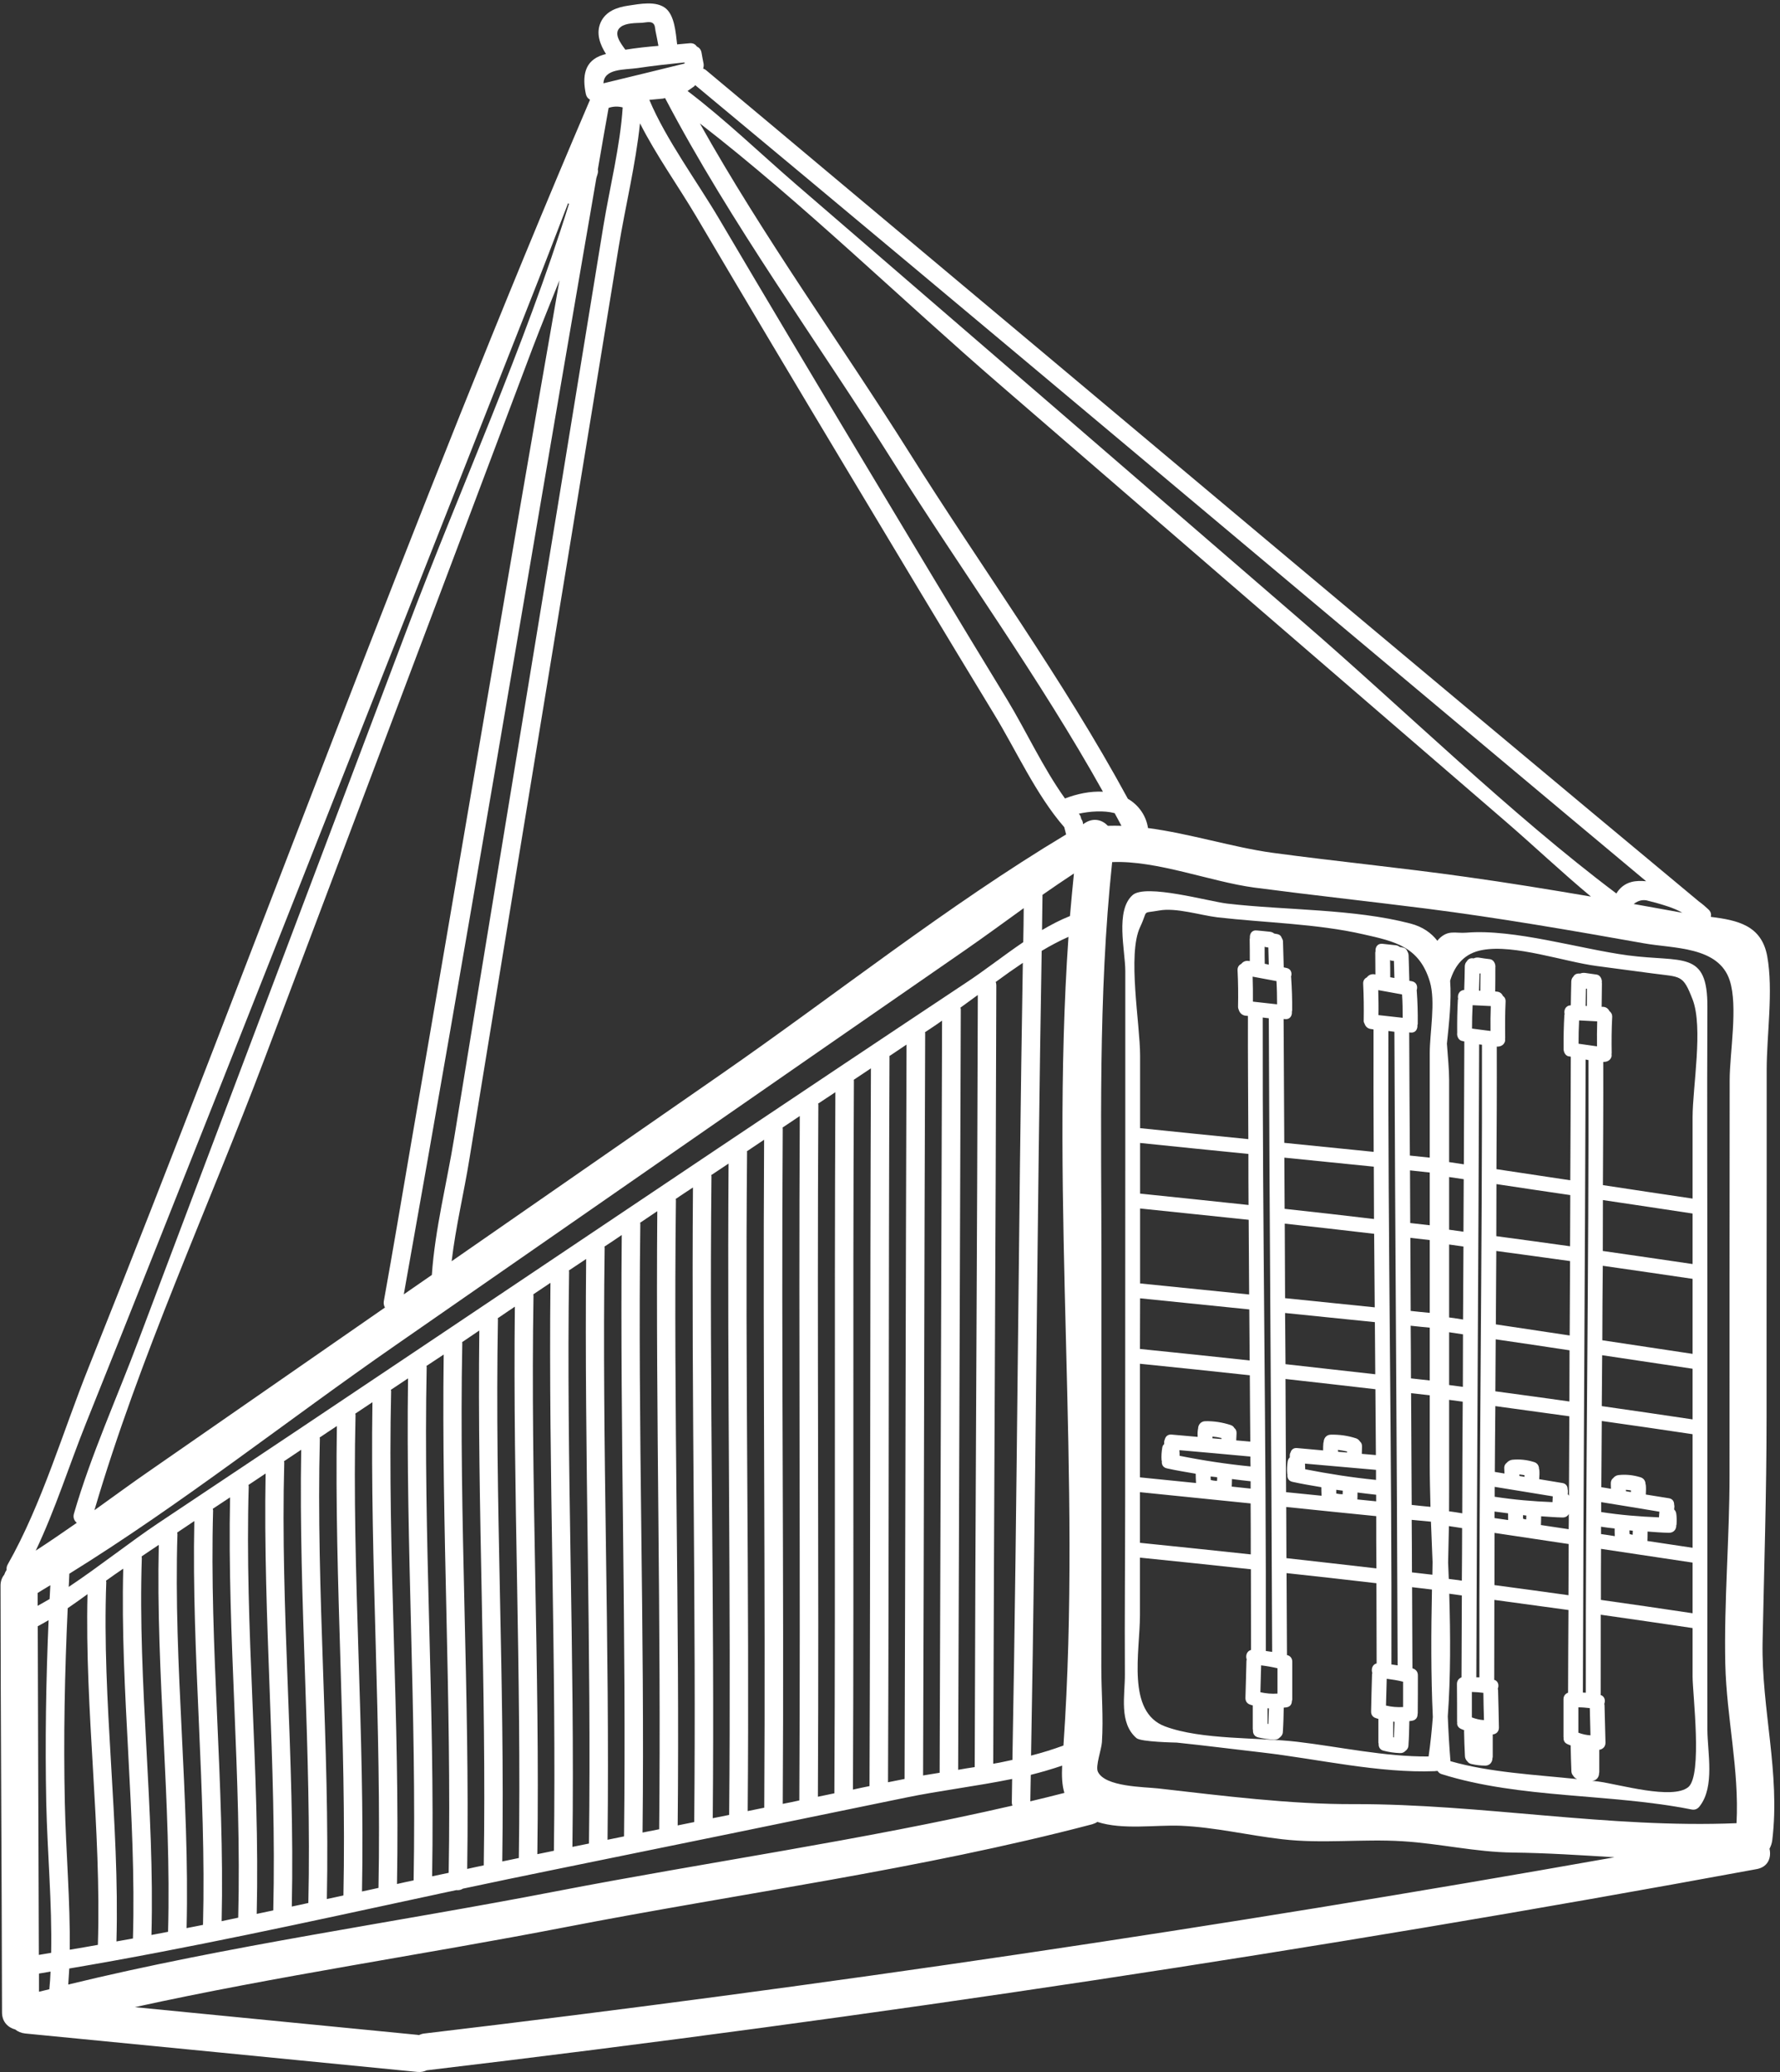 <?xml version="1.0" encoding="UTF-8" standalone="no"?><svg xmlns="http://www.w3.org/2000/svg" xmlns:xlink="http://www.w3.org/1999/xlink" fill="#ffffff" height="120.2" preserveAspectRatio="xMidYMid meet" version="1" viewBox="12.5 3.8 103.3 120.2" width="103.3" zoomAndPan="magnify"><rect x="12.5" y="3.8" width="103.3" height="120.2" fill="#333333" stroke="none"/><g id="change1_1"><path d="M 15.379 96.562 C 15.395 96.297 15.406 96.023 15.422 95.762 C 15.168 95.91 14.926 96.059 14.684 96.211 C 14.684 96.457 14.684 96.707 14.684 96.957 C 14.91 96.828 15.148 96.699 15.379 96.562 Z M 15.434 118.176 C 15.207 118.211 14.984 118.254 14.762 118.289 C 14.762 118.641 14.762 118.992 14.762 119.344 C 14.961 119.293 15.164 119.25 15.363 119.199 C 15.395 118.855 15.422 118.52 15.434 118.176 Z M 15.469 117.086 C 15.523 114.188 15.25 111.309 15.184 108.383 C 15.113 104.848 15.168 101.32 15.32 97.789 C 15.113 97.91 14.898 98.031 14.691 98.141 C 14.703 104.488 14.738 110.848 14.754 117.207 C 14.992 117.168 15.234 117.129 15.469 117.086 Z M 18.18 116.625 C 18.391 109.859 17.414 103.047 17.578 96.281 C 17.199 96.555 16.82 96.828 16.43 97.094 C 16.254 100.848 16.18 104.613 16.262 108.383 C 16.324 111.25 16.582 114.066 16.547 116.906 C 17.09 116.812 17.637 116.727 18.18 116.625 Z M 20.215 116.254 C 20.422 109.113 19.469 101.938 19.652 94.801 C 19.32 95.023 18.988 95.258 18.652 95.5 C 18.652 95.523 18.668 95.543 18.668 95.574 C 18.41 102.512 19.449 109.484 19.258 116.426 C 19.578 116.367 19.895 116.312 20.215 116.254 Z M 22.254 115.867 C 22.453 108.398 21.543 100.891 21.715 93.422 C 21.387 93.637 21.047 93.867 20.719 94.09 C 20.719 94.117 20.73 94.148 20.73 94.191 C 20.488 101.465 21.484 108.777 21.289 116.051 C 21.605 115.988 21.93 115.93 22.254 115.867 Z M 24.281 115.465 C 24.48 107.664 23.613 99.84 23.777 92.039 C 23.449 92.262 23.117 92.484 22.781 92.707 C 22.789 92.742 22.797 92.77 22.797 92.805 C 22.559 100.402 23.516 108.043 23.328 115.652 C 23.645 115.594 23.965 115.527 24.281 115.465 Z M 26.324 115.047 C 26.531 106.934 25.684 98.785 25.852 90.664 C 25.516 90.887 25.184 91.105 24.848 91.328 C 24.852 91.359 24.867 91.387 24.867 91.422 C 24.641 99.352 25.543 107.312 25.363 115.25 C 25.68 115.184 26 115.113 26.324 115.047 Z M 28.359 114.625 C 28.559 106.188 27.758 97.723 27.914 89.281 C 27.586 89.504 27.246 89.723 26.918 89.945 C 26.918 89.98 26.934 90.004 26.934 90.031 C 26.688 98.281 27.594 106.578 27.398 114.828 C 27.715 114.762 28.035 114.691 28.359 114.625 Z M 30.395 114.195 C 30.59 105.445 29.828 96.656 29.98 87.902 C 29.648 88.125 29.312 88.348 28.98 88.57 C 28.988 88.598 28.996 88.621 28.996 88.648 C 28.762 97.223 29.621 105.832 29.434 114.402 C 29.758 114.332 30.074 114.27 30.395 114.195 Z M 32.43 113.758 C 32.617 104.691 31.902 95.594 32.051 86.527 C 31.715 86.75 31.383 86.965 31.047 87.195 C 31.055 87.215 31.062 87.238 31.062 87.266 C 30.832 96.152 31.648 105.078 31.469 113.965 C 31.793 113.895 32.109 113.832 32.43 113.758 Z M 34.465 113.32 C 34.645 103.938 33.973 94.527 34.113 85.145 C 33.785 85.367 33.449 85.59 33.117 85.809 C 33.117 85.84 33.133 85.852 33.133 85.883 C 32.91 95.086 33.684 104.316 33.508 113.527 C 33.828 113.457 34.145 113.395 34.465 113.32 Z M 36.504 112.883 C 36.68 103.188 36.043 93.457 36.18 83.762 C 35.848 83.98 35.52 84.203 35.184 84.426 C 35.184 84.457 35.199 84.469 35.199 84.5 C 34.98 94.02 35.715 103.566 35.539 113.094 C 35.863 113.02 36.18 112.949 36.504 112.883 Z M 38.539 112.445 C 38.711 102.434 38.113 92.391 38.25 82.379 C 37.914 82.598 37.586 82.82 37.246 83.043 C 37.254 83.066 37.262 83.086 37.262 83.109 C 37.055 92.949 37.742 102.812 37.578 112.648 C 37.898 112.582 38.215 112.512 38.539 112.445 Z M 40.574 112.012 C 40.738 101.68 40.188 91.324 40.316 80.984 C 39.977 81.215 39.648 81.438 39.32 81.66 C 39.32 81.68 39.328 81.703 39.328 81.723 C 39.125 91.883 39.77 102.062 39.613 112.219 C 39.934 112.145 40.25 112.082 40.574 112.012 Z M 42.609 111.586 C 42.766 100.934 42.258 90.262 42.379 79.602 C 42.051 79.824 41.715 80.047 41.383 80.277 C 41.383 80.297 41.398 80.312 41.398 80.34 C 41.203 90.812 41.805 101.316 41.648 111.785 C 41.969 111.723 42.285 111.652 42.609 111.586 Z M 44.969 20.059 C 44.445 21.363 43.914 22.668 43.418 23.965 C 38.242 37.719 33.039 51.469 27.852 65.223 C 24.59 73.855 20.582 82.543 17.98 91.41 C 19.086 90.621 20.172 89.816 21.277 89.059 C 25.801 85.926 30.316 82.785 34.84 79.652 C 34.781 79.551 34.754 79.43 34.773 79.293 C 35.305 76.34 35.801 73.375 36.309 70.414 C 39.211 53.633 42.027 36.832 44.969 20.059 Z M 44.645 111.164 C 44.793 100.188 44.328 89.195 44.445 78.219 C 44.113 78.441 43.777 78.664 43.449 78.887 C 43.449 78.914 43.461 78.93 43.461 78.957 C 43.277 89.754 43.836 100.57 43.684 111.363 C 43.914 111.312 44.145 111.266 44.371 111.223 C 44.465 111.199 44.551 111.184 44.645 111.164 Z M 45.52 15.629 C 45.504 15.613 45.484 15.605 45.469 15.586 C 44.738 17.484 44.008 19.398 43.277 21.234 C 37.34 36.285 31.414 51.34 25.457 66.379 C 22.809 73.043 20.164 79.711 17.492 86.363 C 16.531 88.758 15.707 91.379 14.574 93.754 C 15.379 93.234 16.164 92.691 16.957 92.141 C 16.812 92.023 16.727 91.844 16.789 91.617 C 17.781 88.191 19.305 84.852 20.551 81.523 C 25.734 67.77 30.941 54.02 36.129 40.273 C 39.199 32.137 42.926 23.965 45.52 15.629 Z M 46.68 110.746 C 46.824 99.453 46.406 88.133 46.516 76.836 C 46.18 77.059 45.848 77.281 45.512 77.504 C 45.52 77.523 45.527 77.547 45.527 77.574 C 45.355 88.691 45.863 99.824 45.719 110.941 C 46.035 110.879 46.359 110.812 46.68 110.746 Z M 48.637 10.031 C 48.363 9.961 48.098 9.965 47.82 10.059 C 47.605 11.25 47.398 12.438 47.195 13.629 C 47.211 13.699 47.211 13.785 47.184 13.879 C 47.16 13.965 47.133 14.047 47.109 14.129 C 46.859 15.57 46.617 17.02 46.363 18.461 C 42.891 38.602 39.535 58.766 35.934 78.887 C 36.48 78.512 37.02 78.141 37.562 77.762 C 37.742 75.117 38.438 72.398 38.859 69.805 C 40.84 57.641 42.844 45.484 44.84 33.328 C 45.734 27.852 46.629 22.371 47.52 16.891 C 47.887 14.668 48.492 12.273 48.637 10.031 Z M 48.715 110.332 C 48.852 98.707 48.48 87.07 48.582 75.445 C 48.25 75.676 47.914 75.898 47.578 76.117 C 47.586 76.141 47.59 76.16 47.59 76.191 C 47.426 87.633 47.891 99.086 47.758 110.527 C 48.07 110.461 48.395 110.395 48.715 110.332 Z M 50.711 6.461 C 50.66 6.176 50.602 5.887 50.543 5.602 C 50.508 5.414 50.523 5.227 50.363 5.129 C 50.223 5.039 49.949 5.105 49.785 5.121 C 49.406 5.141 48.84 5.121 48.523 5.363 C 48.051 5.723 48.531 6.324 48.793 6.684 C 49.426 6.582 50.07 6.512 50.711 6.461 Z M 50.754 109.918 C 50.875 97.969 50.551 86.012 50.645 74.062 C 50.316 74.285 49.977 74.508 49.648 74.734 C 49.648 74.758 49.66 74.777 49.66 74.801 C 49.504 86.562 49.922 98.348 49.789 110.109 C 50.105 110.043 50.43 109.98 50.754 109.918 Z M 52.234 7.484 C 52.234 7.465 52.227 7.441 52.223 7.422 C 51.312 7.516 50.402 7.613 49.496 7.75 C 48.723 7.859 47.562 7.766 47.52 8.633 C 49.09 8.254 50.664 7.871 52.234 7.484 Z M 52.789 109.5 C 52.902 97.23 52.621 84.949 52.715 72.688 C 52.379 72.906 52.043 73.129 51.715 73.352 C 51.715 73.375 51.727 73.395 51.727 73.418 C 51.578 85.504 51.949 97.609 51.828 109.695 C 52.145 109.629 52.465 109.566 52.789 109.5 Z M 54.816 109.086 C 54.93 96.492 54.695 83.891 54.781 71.301 C 54.449 71.523 54.113 71.746 53.777 71.969 C 53.785 71.992 53.789 72.012 53.789 72.035 C 53.656 84.441 53.977 96.871 53.863 109.277 C 54.18 109.215 54.5 109.148 54.816 109.086 Z M 56.852 108.668 C 56.93 95.754 56.766 82.836 56.844 69.918 C 56.516 70.141 56.176 70.363 55.848 70.586 C 55.848 70.605 55.855 70.629 55.855 70.648 C 55.734 83.379 56 96.125 55.891 108.863 C 56.215 108.797 56.535 108.734 56.852 108.668 Z M 58.914 68.543 C 58.578 68.766 58.25 68.988 57.914 69.211 C 57.914 69.23 57.926 69.246 57.926 69.266 C 57.836 82.32 58.008 95.387 57.926 108.445 C 58.25 108.383 58.574 108.316 58.887 108.246 C 58.961 95.016 58.844 81.773 58.914 68.543 Z M 60.98 67.16 C 60.645 67.383 60.316 67.602 59.977 67.824 C 59.984 67.848 59.992 67.863 59.992 67.875 C 59.914 81.258 60.035 94.648 59.965 108.031 C 60.285 107.969 60.609 107.895 60.922 107.832 C 60.988 94.277 60.914 80.715 60.98 67.16 Z M 63.043 65.777 C 62.715 65.996 62.379 66.219 62.047 66.441 C 62.047 66.465 62.055 66.477 62.055 66.492 C 61.984 80.199 62.062 93.91 62 107.617 C 62.32 107.543 62.645 107.48 62.961 107.414 C 63.016 93.539 62.988 79.652 63.043 65.777 Z M 65.109 64.398 C 64.781 64.621 64.441 64.844 64.113 65.066 C 64.113 65.082 64.121 65.094 64.121 65.109 C 64.062 79.137 64.094 93.172 64.035 107.191 C 64.285 107.145 64.535 107.094 64.781 107.043 C 64.852 107.027 64.922 107.012 64.996 107 C 65.043 92.801 65.059 78.598 65.109 64.398 Z M 67.031 106.641 C 67.074 92.098 67.133 77.551 67.172 63.008 C 67.039 63.102 66.887 63.211 66.75 63.301 C 66.559 63.434 66.371 63.555 66.176 63.684 C 66.184 63.699 66.191 63.711 66.191 63.727 C 66.137 78.082 66.121 92.441 66.07 106.797 C 66.395 106.746 66.707 106.691 67.031 106.641 Z M 69.246 61.52 C 68.902 61.77 68.566 62.012 68.234 62.258 C 68.242 62.285 68.258 62.305 68.258 62.344 C 68.215 77.051 68.148 91.762 68.105 106.469 C 68.43 106.41 68.75 106.359 69.066 106.312 C 69.102 91.379 69.211 76.449 69.246 61.52 Z M 71.219 108.355 C 71.223 107.902 71.23 107.453 71.238 107 C 69.168 107.422 67.008 107.68 65.066 108.082 C 58.266 109.484 51.461 110.879 44.66 112.262 C 42.895 112.617 41.133 112.992 39.367 113.363 C 39.254 113.438 39.117 113.465 38.98 113.449 C 38.402 113.57 37.812 113.695 37.234 113.824 C 37.199 113.836 37.16 113.836 37.133 113.844 C 30.281 115.32 23.414 116.832 16.52 117.996 C 16.504 118.305 16.48 118.617 16.461 118.926 C 25.734 116.668 35.367 115.336 44.719 113.527 C 53.484 111.832 62.508 110.562 71.254 108.547 C 71.23 108.488 71.219 108.426 71.219 108.355 Z M 71.254 105.895 C 71.539 90.484 71.598 75.066 71.859 59.656 C 71.34 60.004 70.809 60.379 70.285 60.766 C 70.305 60.824 70.32 60.879 70.32 60.961 C 70.285 76.012 70.184 91.066 70.141 106.117 C 70.516 106.055 70.887 105.973 71.254 105.895 Z M 71.883 58.457 C 71.898 57.797 71.906 57.137 71.91 56.484 C 70.785 57.297 69.668 58.113 68.543 58.895 C 57.504 66.527 46.488 74.184 35.465 81.832 C 29.199 86.176 23.039 91.059 16.523 95.094 C 16.512 95.352 16.504 95.602 16.488 95.859 C 18.273 94.668 20.102 93.215 21.672 92.168 C 32.559 84.922 43.406 77.625 54.273 70.344 C 59.043 67.152 63.82 63.957 68.605 60.781 C 69.66 60.086 70.75 59.223 71.883 58.457 Z M 74.27 107.809 C 74.133 107.355 74.113 106.828 74.141 106.227 C 73.555 106.426 72.945 106.605 72.32 106.762 C 72.305 107.27 72.305 107.789 72.293 108.297 C 72.953 108.141 73.609 107.98 74.27 107.809 Z M 74.215 105.062 C 75.301 89.496 73.426 73.727 74.508 58.148 C 74.004 58.371 73.48 58.645 72.953 58.961 C 72.68 74.52 72.621 90.082 72.336 105.645 C 72.98 105.48 73.609 105.285 74.215 105.062 Z M 74.371 52.207 C 74.336 52.062 74.297 51.926 74.262 51.785 C 72.621 49.906 71.453 47.289 70.168 45.191 C 67.281 40.445 64.422 35.676 61.562 30.902 C 58.656 26.059 55.762 21.203 52.895 16.34 C 51.863 14.598 50.582 12.812 49.641 10.953 C 49.391 13.344 48.789 15.785 48.406 18.117 C 46.43 30.281 44.422 42.438 42.43 54.594 C 41.535 60.07 40.637 65.547 39.742 71.031 C 39.434 72.953 38.941 74.992 38.711 76.965 C 43.926 73.344 49.141 69.73 54.355 66.113 C 60.961 61.531 67.453 56.355 74.371 52.207 Z M 74.594 56.938 C 74.664 56.121 74.742 55.297 74.824 54.473 C 74.215 54.875 73.602 55.289 73 55.711 C 72.988 56.395 72.98 57.074 72.973 57.754 C 73.504 57.441 74.039 57.16 74.586 56.945 C 74.586 56.938 74.594 56.945 74.594 56.938 Z M 74.305 50.121 C 74.988 49.855 75.762 49.691 76.508 49.727 C 72.852 43.176 68.32 36.93 64.348 30.617 C 59.977 23.656 54.918 16.781 51.094 9.484 C 51.051 9.5 51.02 9.516 50.969 9.52 C 50.711 9.543 50.445 9.57 50.184 9.594 C 51.141 11.879 52.961 14.34 54.242 16.512 C 56.973 21.141 59.727 25.758 62.492 30.367 C 65.301 35.055 68.113 39.742 70.961 44.406 C 72.035 46.18 73.035 48.352 74.305 50.121 Z M 77.582 51.707 C 77.453 51.461 77.316 51.219 77.188 50.973 C 76.555 50.801 75.73 50.867 75.109 51.004 C 75.164 51.066 75.211 51.141 75.23 51.23 C 75.238 51.262 75.246 51.289 75.254 51.316 C 75.324 51.41 75.352 51.512 75.352 51.613 C 75.41 51.578 75.461 51.547 75.512 51.512 C 76.012 51.223 76.492 51.383 76.793 51.707 C 77.051 51.699 77.316 51.699 77.582 51.707 Z M 104.828 55.812 C 103.137 54.406 101.523 52.875 99.875 51.453 C 90.09 43.023 80.32 34.582 70.551 26.137 C 64.867 21.234 59.004 15.508 53.117 10.961 C 56.781 17.516 61.309 23.758 65.281 30.07 C 69.438 36.695 74.215 43.238 77.953 50.137 C 78.594 50.508 79.023 51.141 79.121 51.836 C 81.551 52.156 84.078 52.961 86.336 53.27 C 90.082 53.777 93.844 54.141 97.594 54.672 C 100.012 55.008 102.418 55.402 104.828 55.812 Z M 106.195 111.543 C 104.219 111.422 102.246 111.293 100.289 111.27 C 98.109 111.242 96.059 110.746 93.891 110.613 C 91.559 110.469 89.23 110.77 86.902 110.496 C 84.93 110.27 83.023 109.801 81.023 109.715 C 79.566 109.656 77.652 109.969 76.184 109.492 C 76.098 109.551 75.996 109.594 75.883 109.629 C 65.898 112.254 55.418 113.637 45.289 115.602 C 37.047 117.199 28.574 118.426 20.324 120.238 C 25.793 120.77 31.262 121.309 36.723 121.844 C 36.754 121.844 36.781 121.859 36.809 121.859 C 36.902 121.816 37.012 121.777 37.133 121.766 C 60.25 119.027 83.281 115.609 106.195 111.543 Z M 108.031 54.922 C 106.477 53.625 104.914 52.32 103.359 51.016 C 86.52 36.926 69.727 22.773 52.844 8.738 C 52.824 8.762 52.809 8.789 52.781 8.812 C 52.652 8.898 52.523 8.992 52.402 9.078 C 54.586 10.738 56.613 12.695 58.688 14.488 C 68.473 22.918 78.242 31.363 88.012 39.797 C 93.973 44.945 100.133 50.996 106.305 55.633 C 106.484 55.324 106.785 55.066 107.18 54.965 C 107.449 54.895 107.738 54.895 108.031 54.922 Z M 107.309 56.242 C 108.246 56.414 109.191 56.578 110.133 56.75 C 109.875 56.602 109.594 56.484 109.301 56.387 C 109.07 56.309 108.844 56.242 108.613 56.176 C 108.461 56.141 108.316 56.098 108.168 56.062 C 107.875 55.965 107.586 56.027 107.309 56.242 Z M 113.277 109.566 C 113.441 106.445 112.699 103.453 112.625 100.328 C 112.547 96.699 112.871 93.035 112.871 89.395 C 112.871 81.754 112.871 74.113 112.879 66.473 C 112.879 64.887 113.371 62.184 112.883 60.68 C 112.238 58.688 109.613 58.832 107.902 58.523 C 103.703 57.777 99.492 57.047 95.266 56.508 C 91.934 56.086 88.613 55.727 85.285 55.289 C 82.773 54.953 79.625 53.699 77.043 53.812 C 76.215 61.605 76.422 69.426 76.422 77.266 C 76.422 85.016 76.422 92.758 76.414 100.504 C 76.414 101.945 76.543 103.438 76.449 104.871 C 76.422 105.285 76.062 106.262 76.215 106.582 C 76.629 107.465 78.895 107.457 79.723 107.551 C 83.445 107.973 87.359 108.477 91.094 108.461 C 98.469 108.445 105.895 109.875 113.277 109.566 Z M 114.789 99.07 C 114.719 102.941 115.824 106.66 115.352 110.547 C 115.328 110.746 115.266 110.906 115.191 111.047 C 115.309 111.559 115.113 112.109 114.445 112.23 C 88.848 116.949 63.109 120.832 37.262 123.902 C 37.109 123.973 36.941 124.016 36.723 123.996 C 29.141 123.25 21.551 122.504 13.965 121.766 C 13.73 121.742 13.535 121.656 13.387 121.535 C 12.969 121.422 12.617 121.098 12.617 120.539 C 12.602 112.297 12.539 104.055 12.531 95.809 C 12.527 95.539 12.609 95.316 12.746 95.152 C 12.777 95.059 12.82 94.965 12.883 94.871 C 12.875 94.77 12.883 94.668 12.949 94.555 C 14.941 91.043 16.152 86.836 17.652 83.102 C 27.434 58.656 36.387 33.793 46.738 9.594 C 46.73 9.586 46.73 9.578 46.723 9.57 C 46.621 9.516 46.535 9.414 46.5 9.258 C 46.285 8.238 46.402 7.32 47.488 6.984 C 47.547 6.961 47.613 6.953 47.668 6.934 C 47.32 6.383 47.074 5.738 47.359 5.098 C 47.656 4.445 48.316 4.219 48.973 4.125 C 49.613 4.031 50.594 3.828 51.148 4.297 C 51.641 4.719 51.715 5.664 51.797 6.375 C 52.043 6.352 52.285 6.332 52.516 6.309 C 52.723 6.289 52.859 6.375 52.938 6.496 C 53.066 6.555 53.176 6.66 53.211 6.848 C 53.246 7.062 53.289 7.285 53.332 7.5 C 53.348 7.605 53.332 7.699 53.305 7.777 C 53.367 7.801 53.426 7.828 53.484 7.879 C 55.992 9.965 58.484 12.066 60.988 14.16 C 77.695 28.137 94.355 42.18 111.105 56.105 C 111.285 56.234 111.457 56.379 111.621 56.535 C 111.785 56.672 111.824 56.836 111.785 56.988 C 113.344 57.188 114.727 57.477 115.059 59.273 C 115.422 61.281 115.027 63.828 115.027 65.867 C 115.027 68.047 115.027 70.227 115.027 72.406 C 115.02 76.957 115.02 81.504 115.02 86.047 C 115.02 90.398 114.879 94.727 114.789 99.07" fill="inherit"/><path d="M 83.129 89.711 C 83.137 89.637 83.137 89.566 83.137 89.496 C 83.008 89.48 82.879 89.465 82.758 89.453 C 82.758 89.516 82.758 89.59 82.766 89.66 C 82.879 89.688 83.008 89.703 83.129 89.711 Z M 83.383 87.281 C 83.387 87.266 83.387 87.242 83.387 87.223 C 83.215 87.18 83.035 87.152 82.863 87.137 C 82.863 87.164 82.863 87.203 82.863 87.238 C 83.035 87.25 83.211 87.266 83.383 87.281 Z M 84.957 73.703 C 84.949 72.723 84.949 71.73 84.949 70.742 C 82.852 70.535 80.758 70.32 78.664 70.105 C 78.664 71.086 78.664 72.062 78.664 73.043 C 80.766 73.258 82.855 73.48 84.957 73.703 Z M 84.992 78.895 C 84.98 77.453 84.973 76.012 84.965 74.562 C 82.863 74.344 80.766 74.121 78.664 73.906 C 78.664 75.352 78.664 76.801 78.664 78.254 C 80.773 78.469 82.879 78.684 84.992 78.895 Z M 85.023 82.723 C 85.016 81.73 85.008 80.742 85 79.762 C 82.887 79.547 80.773 79.332 78.664 79.117 C 78.664 80.09 78.656 81.074 78.656 82.055 C 80.777 82.27 82.902 82.492 85.023 82.723 Z M 85.059 87.43 C 85.051 86.148 85.035 84.863 85.031 83.582 C 82.906 83.352 80.785 83.129 78.656 82.914 C 78.656 85.109 78.656 87.301 78.656 89.504 C 79.738 89.609 80.82 89.723 81.91 89.832 C 81.898 89.652 81.891 89.473 81.891 89.293 C 81.34 89.195 80.777 89.109 80.227 88.984 C 79.984 88.934 79.906 88.75 79.926 88.562 C 79.926 88.547 79.91 88.535 79.91 88.512 C 79.891 88.27 79.91 88.031 79.949 87.789 C 79.961 87.688 80.004 87.625 80.062 87.574 C 80.062 87.543 80.062 87.523 80.062 87.504 C 80.055 87.41 80.078 87.344 80.105 87.281 C 80.148 87.129 80.277 87 80.5 87.023 C 81 87.066 81.504 87.113 82.004 87.156 C 81.996 87.016 81.996 86.871 82.02 86.727 C 82.02 86.707 82.027 86.691 82.031 86.676 C 82.031 86.469 82.176 86.254 82.441 86.246 C 82.945 86.234 83.438 86.312 83.91 86.465 C 84.02 86.5 84.09 86.562 84.133 86.641 C 84.219 86.707 84.27 86.812 84.262 86.957 C 84.254 87.086 84.246 87.223 84.242 87.359 C 84.516 87.387 84.785 87.41 85.059 87.43 Z M 85.074 88.871 C 85.066 88.676 85.066 88.484 85.066 88.297 C 83.688 88.168 82.32 88.047 80.945 87.926 C 80.953 88.031 80.957 88.141 80.957 88.254 C 82.32 88.527 83.688 88.734 85.074 88.871 Z M 85.078 90.156 C 85.078 90.012 85.078 89.875 85.078 89.73 C 84.715 89.695 84.355 89.645 83.996 89.602 C 83.988 89.746 83.996 89.895 83.98 90.039 C 84.348 90.082 84.715 90.117 85.078 90.156 Z M 85.086 93.973 C 85.086 92.984 85.086 92.004 85.078 91.016 C 82.945 90.801 80.801 90.578 78.656 90.363 C 78.656 91.344 78.656 92.32 78.656 93.301 C 80.801 93.516 82.945 93.746 85.086 93.973 Z M 86.133 59.762 C 86.125 59.434 86.117 59.094 86.105 58.766 C 86.055 58.758 85.996 58.75 85.949 58.742 C 85.926 58.738 85.91 58.73 85.891 58.723 C 85.891 59.051 85.891 59.383 85.898 59.711 C 85.977 59.727 86.055 59.738 86.133 59.762 Z M 86.109 103.809 C 86.117 103.508 86.133 103.207 86.141 102.906 C 86.109 102.906 86.09 102.898 86.062 102.898 C 86.062 103.199 86.062 103.5 86.062 103.801 C 86.078 103.809 86.09 103.809 86.109 103.809 Z M 85.953 99.574 C 86.078 99.594 86.207 99.609 86.328 99.629 C 86.285 87.379 86.176 75.121 86.133 62.871 C 86.02 62.859 85.898 62.844 85.781 62.828 C 85.762 75.074 85.988 87.316 85.961 99.559 C 85.961 99.566 85.953 99.574 85.953 99.574 Z M 85.211 61.906 C 85.68 61.961 86.148 62.012 86.613 62.062 C 86.613 61.609 86.605 61.16 86.578 60.715 C 86.117 60.629 85.652 60.543 85.195 60.457 C 85.211 60.938 85.215 61.426 85.211 61.906 Z M 86.637 102.047 C 86.637 101.559 86.637 101.062 86.637 100.578 C 86.328 100.504 86.012 100.449 85.688 100.41 C 85.676 100.93 85.66 101.445 85.645 101.969 C 85.969 102.039 86.297 102.074 86.637 102.047 Z M 90.418 90.484 C 90.418 90.418 90.426 90.348 90.426 90.277 C 90.297 90.254 90.168 90.246 90.047 90.227 C 90.047 90.297 90.047 90.367 90.047 90.441 C 90.168 90.469 90.297 90.484 90.418 90.484 Z M 90.672 88.062 C 90.672 88.039 90.672 88.027 90.676 88.004 C 90.5 87.961 90.328 87.934 90.148 87.91 C 90.148 87.945 90.156 87.98 90.156 88.02 C 90.328 88.031 90.5 88.047 90.672 88.062 Z M 92.238 74.516 C 92.234 73.504 92.234 72.492 92.227 71.48 C 90.5 71.309 88.766 71.129 87.035 70.957 C 87.043 71.949 87.043 72.938 87.051 73.926 C 88.785 74.113 90.512 74.312 92.238 74.516 Z M 92.281 79.641 C 92.27 78.219 92.254 76.793 92.246 75.375 C 90.52 75.172 88.785 74.973 87.059 74.785 C 87.066 76.227 87.074 77.668 87.078 79.109 C 88.816 79.289 90.547 79.461 92.281 79.641 Z M 92.312 83.523 C 92.305 82.52 92.297 81.512 92.289 80.5 C 90.555 80.32 88.82 80.148 87.078 79.969 C 87.086 80.957 87.094 81.945 87.102 82.938 C 88.836 83.129 90.57 83.332 92.312 83.523 Z M 92.348 88.211 C 92.34 86.938 92.328 85.66 92.32 84.391 C 90.578 84.191 88.844 83.988 87.102 83.797 C 87.113 85.988 87.121 88.176 87.137 90.363 C 87.824 90.434 88.508 90.504 89.195 90.57 C 89.188 90.406 89.18 90.238 89.18 90.074 C 88.621 89.977 88.07 89.891 87.516 89.766 C 87.273 89.719 87.195 89.531 87.215 89.344 C 87.207 89.324 87.203 89.309 87.203 89.293 C 87.18 89.043 87.195 88.812 87.23 88.57 C 87.25 88.469 87.293 88.398 87.352 88.348 C 87.352 88.328 87.352 88.305 87.352 88.277 C 87.344 88.191 87.359 88.125 87.395 88.062 C 87.438 87.902 87.566 87.781 87.781 87.805 C 88.281 87.848 88.785 87.898 89.285 87.941 C 89.285 87.797 89.285 87.652 89.301 87.504 C 89.309 87.488 89.316 87.473 89.316 87.461 C 89.324 87.242 89.461 87.035 89.73 87.027 C 90.234 87.016 90.727 87.086 91.203 87.242 C 91.309 87.281 91.371 87.344 91.422 87.422 C 91.504 87.488 91.551 87.594 91.543 87.73 C 91.543 87.867 91.539 88.004 91.531 88.141 C 91.801 88.16 92.074 88.191 92.348 88.211 Z M 92.355 89.652 C 92.355 89.461 92.355 89.266 92.355 89.07 C 90.977 88.949 89.602 88.828 88.234 88.707 C 88.238 88.812 88.246 88.922 88.246 89.035 C 89.609 89.301 90.977 89.516 92.355 89.652 Z M 92.363 90.895 C 92.363 90.766 92.363 90.641 92.363 90.512 C 92.004 90.477 91.645 90.426 91.281 90.383 C 91.281 90.512 91.281 90.648 91.273 90.785 C 91.641 90.82 91.996 90.855 92.363 90.895 Z M 92.379 94.785 C 92.367 93.773 92.367 92.762 92.367 91.754 C 90.629 91.582 88.887 91.402 87.145 91.223 C 87.145 92.211 87.152 93.199 87.156 94.191 C 88.902 94.383 90.637 94.586 92.379 94.785 Z M 93.422 60.535 C 93.414 60.207 93.402 59.875 93.395 59.547 C 93.344 59.539 93.285 59.531 93.234 59.527 C 93.207 59.52 93.195 59.504 93.172 59.496 C 93.18 59.832 93.18 60.164 93.18 60.492 C 93.266 60.508 93.344 60.523 93.422 60.535 Z M 93.395 104.59 C 93.41 104.289 93.422 103.988 93.43 103.688 C 93.402 103.68 93.371 103.68 93.352 103.672 C 93.352 103.98 93.352 104.281 93.352 104.582 C 93.367 104.582 93.379 104.59 93.395 104.59 Z M 93.242 100.355 C 93.367 100.375 93.488 100.391 93.609 100.41 C 93.574 88.156 93.465 75.906 93.422 63.656 C 93.309 63.641 93.188 63.625 93.074 63.609 C 93.043 75.855 93.281 88.098 93.25 100.34 C 93.25 100.348 93.242 100.348 93.242 100.355 Z M 92.496 62.688 C 92.965 62.742 93.438 62.793 93.902 62.844 C 93.902 62.395 93.898 61.941 93.867 61.488 C 93.402 61.402 92.941 61.324 92.484 61.238 C 92.496 61.719 92.508 62.207 92.496 62.688 Z M 93.926 102.828 C 93.926 102.34 93.926 101.844 93.926 101.359 C 93.609 101.277 93.293 101.23 92.977 101.188 C 92.965 101.711 92.949 102.227 92.934 102.742 C 93.258 102.82 93.59 102.848 93.926 102.828 Z M 95.473 74.879 C 95.473 74.27 95.473 73.668 95.473 73.066 C 95.473 72.648 95.473 72.234 95.473 71.82 C 95.094 71.777 94.707 71.738 94.328 71.695 C 94.332 72.715 94.332 73.73 94.34 74.75 C 94.719 74.793 95.102 74.836 95.473 74.879 Z M 95.473 79.961 C 95.473 78.555 95.473 77.145 95.473 75.738 C 95.102 75.695 94.719 75.652 94.348 75.609 C 94.355 77.023 94.363 78.434 94.367 79.848 C 94.734 79.891 95.105 79.926 95.473 79.961 Z M 95.473 83.883 C 95.473 82.863 95.473 81.848 95.473 80.82 C 95.105 80.785 94.742 80.75 94.367 80.707 C 94.375 81.723 94.383 82.742 94.383 83.762 C 94.75 83.805 95.113 83.84 95.473 83.883 Z M 94.426 91.102 C 94.785 91.145 95.152 91.18 95.516 91.215 C 95.496 90.375 95.473 89.551 95.473 88.734 C 95.473 87.402 95.473 86.074 95.473 84.742 C 95.113 84.699 94.75 84.664 94.391 84.621 C 94.406 86.785 94.41 88.941 94.426 91.102 Z M 95.473 64.902 C 95.473 63.711 95.824 61.906 95.48 60.75 C 94.871 58.723 93.465 58.414 91.617 58 C 88.922 57.383 85.91 57.332 83.156 57.016 C 82.156 56.895 80.75 56.438 79.762 56.621 C 78.715 56.809 79.16 56.531 78.664 57.582 C 77.918 59.16 78.664 63.219 78.664 65.023 C 78.664 66.434 78.664 67.84 78.664 69.246 C 80.758 69.461 82.852 69.676 84.945 69.883 C 84.938 67.504 84.914 65.117 84.922 62.738 C 84.879 62.73 84.828 62.723 84.777 62.723 C 84.578 62.695 84.449 62.559 84.398 62.406 C 84.371 62.344 84.348 62.277 84.348 62.199 C 84.363 61.496 84.355 60.793 84.32 60.086 C 84.312 59.898 84.406 59.777 84.535 59.719 C 84.629 59.598 84.777 59.512 84.973 59.547 C 84.992 59.547 85.016 59.555 85.031 59.555 C 85.031 59.133 85.031 58.715 85.023 58.293 C 85.023 58.258 85.035 58.234 85.035 58.215 C 85.016 57.977 85.145 57.742 85.438 57.777 C 85.695 57.797 85.953 57.828 86.219 57.855 C 86.312 57.871 86.383 57.906 86.449 57.957 C 86.5 57.965 86.547 57.977 86.598 57.984 C 86.766 58.008 86.848 58.098 86.887 58.215 C 86.922 58.27 86.957 58.344 86.957 58.43 C 86.973 58.922 86.984 59.426 87 59.918 C 87.051 59.926 87.094 59.934 87.145 59.949 C 87.43 60 87.496 60.25 87.422 60.465 C 87.422 60.473 87.43 60.477 87.43 60.492 C 87.473 61.133 87.496 61.777 87.488 62.422 C 87.488 62.441 87.473 62.465 87.473 62.492 C 87.496 62.723 87.359 62.953 87.066 62.922 C 87.043 62.914 87.023 62.914 86.992 62.914 C 87 65.309 87.023 67.703 87.031 70.098 C 88.766 70.27 90.492 70.449 92.219 70.621 C 92.211 68.258 92.203 65.883 92.211 63.52 C 92.16 63.512 92.117 63.504 92.07 63.496 C 91.867 63.477 91.738 63.34 91.688 63.18 C 91.652 63.125 91.633 63.059 91.641 62.98 C 91.652 62.277 91.645 61.57 91.609 60.867 C 91.602 60.68 91.695 60.559 91.824 60.5 C 91.918 60.371 92.07 60.293 92.262 60.32 C 92.281 60.328 92.297 60.328 92.32 60.336 C 92.32 59.914 92.312 59.488 92.312 59.066 C 92.312 59.039 92.32 59.016 92.328 58.988 C 92.305 58.758 92.434 58.523 92.727 58.551 C 92.984 58.578 93.242 58.609 93.504 58.637 C 93.602 58.645 93.672 58.688 93.738 58.738 C 93.789 58.742 93.84 58.75 93.891 58.766 C 94.047 58.785 94.133 58.879 94.176 58.988 C 94.211 59.051 94.238 59.117 94.246 59.211 C 94.262 59.703 94.277 60.199 94.289 60.699 C 94.332 60.707 94.383 60.715 94.434 60.723 C 94.719 60.781 94.785 61.031 94.715 61.246 C 94.715 61.254 94.719 61.262 94.719 61.273 C 94.766 61.91 94.785 62.559 94.777 63.195 C 94.777 63.223 94.766 63.246 94.758 63.266 C 94.777 63.504 94.648 63.734 94.355 63.699 C 94.332 63.699 94.305 63.699 94.281 63.691 C 94.289 66.07 94.305 68.457 94.32 70.836 C 94.707 70.879 95.094 70.914 95.473 70.957 C 95.473 68.938 95.473 66.914 95.473 64.902 Z M 95.652 103.406 C 95.539 100.957 95.551 98.484 95.602 96.012 C 95.215 95.961 94.836 95.926 94.449 95.875 C 94.457 97.438 94.465 99 94.469 100.562 C 94.469 100.57 94.469 100.578 94.469 100.582 C 94.641 100.629 94.785 100.758 94.785 100.984 C 94.785 101.711 94.785 102.441 94.777 103.172 C 94.777 103.207 94.77 103.23 94.766 103.258 C 94.766 103.422 94.676 103.582 94.457 103.621 C 94.406 103.629 94.348 103.637 94.289 103.645 C 94.281 104.109 94.27 104.578 94.238 105.047 C 94.234 105.199 94.156 105.309 94.055 105.379 C 93.98 105.457 93.883 105.508 93.738 105.5 C 93.422 105.488 93.113 105.445 92.801 105.363 C 92.578 105.312 92.492 105.137 92.508 104.949 C 92.496 104.93 92.492 104.906 92.492 104.879 C 92.492 104.426 92.492 103.969 92.492 103.516 C 92.465 103.508 92.434 103.5 92.406 103.492 C 92.391 103.488 92.383 103.48 92.379 103.48 C 92.203 103.438 92.062 103.309 92.07 103.078 C 92.082 102.359 92.105 101.637 92.125 100.918 C 92.125 100.891 92.141 100.879 92.141 100.855 C 92.062 100.633 92.141 100.355 92.391 100.297 C 92.391 98.75 92.383 97.195 92.379 95.645 C 90.641 95.445 88.902 95.242 87.164 95.059 C 87.172 96.629 87.18 98.203 87.188 99.781 C 87.188 99.797 87.18 99.797 87.18 99.809 C 87.352 99.844 87.496 99.973 87.496 100.203 C 87.496 100.934 87.496 101.66 87.496 102.391 C 87.496 102.426 87.48 102.445 87.473 102.477 C 87.473 102.648 87.387 102.805 87.172 102.844 C 87.113 102.848 87.059 102.855 87 102.863 C 86.992 103.328 86.98 103.801 86.949 104.27 C 86.945 104.418 86.863 104.527 86.766 104.598 C 86.699 104.676 86.594 104.727 86.457 104.719 C 86.133 104.707 85.824 104.66 85.516 104.59 C 85.285 104.531 85.203 104.355 85.215 104.176 C 85.211 104.145 85.203 104.125 85.203 104.102 C 85.203 103.645 85.203 103.191 85.203 102.734 C 85.172 102.727 85.145 102.719 85.113 102.711 C 85.109 102.711 85.102 102.699 85.086 102.699 C 84.914 102.656 84.773 102.527 84.777 102.297 C 84.801 101.582 84.816 100.855 84.836 100.141 C 84.836 100.117 84.852 100.098 84.852 100.074 C 84.773 99.852 84.852 99.582 85.102 99.516 C 85.102 97.953 85.094 96.398 85.094 94.836 C 82.949 94.605 80.809 94.375 78.656 94.16 C 78.656 95.273 78.656 96.383 78.656 97.492 C 78.656 99.637 77.859 103.113 80.117 103.953 C 82.234 104.742 85.516 104.582 87.754 104.84 C 90.219 105.129 92.895 105.723 95.406 105.695 C 95.516 104.941 95.594 104.176 95.652 103.406 Z M 95.637 94.418 C 95.602 93.637 95.574 92.855 95.543 92.074 C 95.172 92.039 94.801 92.004 94.426 91.969 C 94.434 92.977 94.441 93.996 94.441 95.016 C 94.836 95.066 95.23 95.102 95.625 95.152 C 95.625 94.906 95.633 94.664 95.637 94.418 Z M 97.336 95.496 C 97.344 94.484 97.352 93.465 97.352 92.449 C 97.094 92.41 96.844 92.367 96.586 92.332 C 96.57 93.035 96.555 93.738 96.539 94.449 C 96.555 94.762 96.562 95.078 96.578 95.395 C 96.828 95.422 97.086 95.465 97.336 95.496 Z M 97.359 91.59 C 97.363 89.43 97.371 87.273 97.387 85.113 C 97.121 85.078 96.863 85.043 96.598 85.008 C 96.598 86.75 96.598 88.492 96.598 90.234 C 96.598 90.641 96.594 91.059 96.594 91.473 C 96.844 91.508 97.102 91.543 97.359 91.59 Z M 97.395 84.254 C 97.395 83.238 97.402 82.227 97.402 81.207 C 97.137 81.164 96.863 81.129 96.598 81.086 C 96.598 82.105 96.598 83.129 96.598 84.148 C 96.863 84.184 97.129 84.219 97.395 84.254 Z M 97.406 80.348 C 97.414 78.938 97.422 77.523 97.43 76.113 C 97.152 76.078 96.871 76.031 96.598 75.996 C 96.598 77.41 96.598 78.816 96.598 80.227 C 96.871 80.262 97.137 80.305 97.406 80.348 Z M 97.43 75.254 C 97.438 74.242 97.438 73.223 97.445 72.207 C 97.164 72.164 96.879 72.121 96.598 72.082 C 96.598 72.906 96.598 73.738 96.598 74.57 C 96.598 74.758 96.598 74.949 96.598 75.137 C 96.879 75.18 97.152 75.215 97.43 75.254 Z M 98.41 61.273 C 98.41 60.938 98.418 60.602 98.418 60.266 C 98.398 60.27 98.383 60.277 98.363 60.277 C 98.355 60.609 98.34 60.938 98.332 61.266 C 98.363 61.273 98.391 61.273 98.41 61.273 Z M 98.355 101.105 C 98.332 88.871 98.527 76.645 98.504 64.406 C 98.449 64.398 98.391 64.395 98.34 64.387 C 98.305 76.621 98.211 88.863 98.176 101.102 C 98.238 101.105 98.297 101.102 98.355 101.105 Z M 98.621 103.586 C 98.605 103.059 98.59 102.531 98.586 102.004 C 98.363 101.973 98.141 101.961 97.918 101.953 C 97.918 102.445 97.918 102.941 97.918 103.43 C 98.148 103.516 98.375 103.574 98.621 103.586 Z M 99 63.609 C 98.992 63.133 99 62.652 99.016 62.164 C 98.664 62.148 98.312 62.129 97.961 62.113 C 97.938 62.566 97.926 63.016 97.926 63.469 C 98.281 63.52 98.641 63.562 99 63.609 Z M 100.023 91.98 C 100.023 91.852 100.02 91.719 100.02 91.59 C 99.762 91.551 99.492 91.523 99.234 91.488 C 99.234 91.617 99.234 91.738 99.234 91.867 C 99.504 91.902 99.766 91.945 100.023 91.98 Z M 100.973 89.473 C 100.973 89.438 100.973 89.41 100.973 89.379 C 100.871 89.359 100.77 89.344 100.672 89.336 C 100.672 89.367 100.676 89.395 100.676 89.422 C 100.77 89.438 100.871 89.453 100.973 89.473 Z M 101.07 91.945 C 101.07 91.867 101.078 91.789 101.078 91.719 C 101.016 91.711 100.949 91.703 100.887 91.695 C 100.887 91.766 100.887 91.832 100.887 91.902 C 100.949 91.926 101.008 91.938 101.07 91.945 Z M 102.598 90.941 C 102.605 90.828 102.605 90.719 102.613 90.605 C 101.492 90.418 100.367 90.238 99.242 90.055 C 99.242 90.246 99.242 90.434 99.242 90.629 C 100.355 90.801 101.473 90.898 102.598 90.941 Z M 103.523 96.34 C 103.531 95.352 103.531 94.363 103.535 93.371 C 102.105 93.156 100.672 92.941 99.234 92.727 C 99.23 93.738 99.23 94.75 99.23 95.754 C 100.664 95.945 102.098 96.141 103.523 96.34 Z M 103.535 92.512 C 103.543 92.219 103.543 91.918 103.543 91.625 C 103.48 91.746 103.363 91.832 103.188 91.832 C 102.77 91.824 102.355 91.789 101.938 91.762 C 101.934 91.926 101.934 92.105 101.926 92.27 C 102.461 92.348 103 92.434 103.535 92.512 Z M 103.551 90.57 C 103.559 89.035 103.566 87.496 103.574 85.961 C 102.141 85.762 100.707 85.566 99.281 85.371 C 99.266 86.641 99.258 87.918 99.25 89.188 C 99.438 89.223 99.621 89.25 99.809 89.281 C 99.801 89.18 99.801 89.078 99.797 88.984 C 99.789 88.828 99.852 88.727 99.945 88.656 C 100.02 88.57 100.117 88.508 100.254 88.484 C 100.684 88.441 101.105 88.484 101.516 88.613 C 101.73 88.672 101.816 88.844 101.816 89.016 C 101.816 89.035 101.832 89.051 101.832 89.07 C 101.848 89.25 101.84 89.43 101.824 89.609 C 102.273 89.68 102.719 89.754 103.172 89.832 C 103.387 89.867 103.48 90.027 103.473 90.191 C 103.48 90.227 103.492 90.254 103.488 90.289 C 103.488 90.355 103.488 90.418 103.48 90.484 C 103.508 90.504 103.531 90.535 103.551 90.57 Z M 103.578 85.102 C 103.578 84.113 103.586 83.121 103.586 82.133 C 102.16 81.918 100.734 81.703 99.301 81.496 C 99.293 82.5 99.285 83.508 99.281 84.512 C 100.715 84.707 102.145 84.898 103.578 85.102 Z M 103.594 81.273 C 103.602 79.832 103.609 78.398 103.617 76.957 C 102.188 76.758 100.762 76.562 99.336 76.371 C 99.324 77.789 99.316 79.207 99.309 80.629 C 100.734 80.844 102.168 81.059 103.594 81.273 Z M 103.617 76.098 C 103.621 75.109 103.621 74.121 103.629 73.129 C 102.203 72.922 100.77 72.707 99.344 72.492 C 99.336 73.496 99.344 74.508 99.336 75.512 C 100.762 75.703 102.188 75.898 103.617 76.098 Z M 104.031 107.008 C 103.953 106.977 103.891 106.934 103.848 106.879 C 103.832 106.871 103.824 106.855 103.816 106.84 C 103.809 106.836 103.805 106.828 103.805 106.82 C 103.746 106.754 103.703 106.676 103.695 106.57 C 103.676 106.082 103.66 105.594 103.652 105.105 C 103.652 105.094 103.66 105.078 103.66 105.062 C 103.594 105.035 103.523 105.008 103.457 104.977 C 103.277 104.891 103.23 104.75 103.242 104.605 C 103.242 104.59 103.234 104.582 103.234 104.57 C 103.234 103.84 103.234 103.105 103.234 102.375 C 103.234 102.176 103.352 102.047 103.5 101.996 C 103.5 100.398 103.516 98.797 103.523 97.199 C 102.09 97 100.656 96.805 99.223 96.613 C 99.223 98.148 99.215 99.672 99.215 101.199 C 99.215 101.215 99.207 101.23 99.207 101.242 C 99.453 101.32 99.504 101.566 99.422 101.766 C 99.422 101.789 99.438 101.809 99.438 101.84 C 99.461 102.562 99.473 103.285 99.488 104.016 C 99.492 104.262 99.324 104.398 99.129 104.418 C 99.129 104.848 99.129 105.285 99.129 105.715 C 99.129 105.746 99.121 105.758 99.113 105.789 C 99.113 106.004 98.977 106.219 98.707 106.227 C 98.426 106.227 98.16 106.195 97.891 106.133 C 97.781 106.109 97.719 106.059 97.668 105.996 C 97.652 105.98 97.645 105.969 97.633 105.953 C 97.633 105.945 97.625 105.945 97.617 105.938 C 97.566 105.875 97.523 105.789 97.516 105.68 C 97.492 105.191 97.473 104.707 97.465 104.227 C 97.465 104.203 97.473 104.188 97.48 104.176 C 97.406 104.145 97.344 104.125 97.273 104.09 C 97.102 104.004 97.043 103.859 97.066 103.715 C 97.066 103.703 97.059 103.695 97.059 103.68 C 97.059 102.949 97.059 102.227 97.051 101.492 C 97.051 101.285 97.172 101.164 97.316 101.105 C 97.324 99.523 97.332 97.938 97.336 96.355 C 97.094 96.324 96.848 96.289 96.605 96.254 C 96.676 98.648 96.691 101.043 96.52 103.371 C 96.555 104.238 96.605 105.105 96.676 105.969 C 98.957 106.625 101.609 106.754 104.031 107.008 Z M 104.59 62.164 C 104.598 61.828 104.598 61.488 104.598 61.152 C 104.574 61.152 104.562 61.16 104.539 61.16 C 104.531 61.488 104.527 61.828 104.52 62.156 C 104.539 62.156 104.57 62.156 104.59 62.164 Z M 104.531 101.996 C 104.512 89.762 104.715 77.523 104.684 65.297 C 104.633 65.289 104.574 65.273 104.52 65.266 C 104.484 77.512 104.391 89.754 104.359 101.988 C 104.418 101.996 104.477 101.988 104.531 101.996 Z M 104.801 104.469 C 104.785 103.945 104.777 103.414 104.762 102.891 C 104.539 102.863 104.316 102.844 104.098 102.844 C 104.098 103.336 104.098 103.824 104.098 104.316 C 104.324 104.402 104.562 104.457 104.801 104.469 Z M 105.18 64.5 C 105.172 64.02 105.18 63.531 105.191 63.051 C 104.844 63.031 104.488 63.016 104.141 62.996 C 104.117 63.445 104.109 63.898 104.109 64.348 C 104.461 64.398 104.82 64.449 105.18 64.5 Z M 106.211 92.914 C 106.203 92.762 106.203 92.621 106.203 92.469 C 105.938 92.441 105.68 92.41 105.414 92.367 C 105.414 92.512 105.414 92.648 105.414 92.793 C 105.68 92.828 105.945 92.871 106.211 92.914 Z M 107.148 90.355 C 107.148 90.328 107.148 90.289 107.148 90.262 C 107.051 90.246 106.949 90.234 106.855 90.227 C 106.855 90.254 106.855 90.281 106.855 90.305 C 106.957 90.328 107.051 90.34 107.148 90.355 Z M 107.25 92.836 C 107.25 92.758 107.258 92.676 107.258 92.598 C 107.191 92.59 107.129 92.586 107.062 92.578 C 107.062 92.648 107.062 92.719 107.07 92.793 C 107.129 92.805 107.188 92.828 107.25 92.836 Z M 108.777 91.824 C 108.785 91.719 108.789 91.602 108.801 91.496 C 107.672 91.309 106.547 91.121 105.422 90.941 C 105.422 91.129 105.422 91.324 105.422 91.516 C 106.531 91.688 107.652 91.781 108.777 91.824 Z M 110.727 77.129 C 110.727 77.035 110.727 76.945 110.727 76.844 C 110.727 75.961 110.727 75.082 110.727 74.199 C 108.992 73.934 107.258 73.676 105.523 73.418 C 105.516 74.398 105.523 75.387 105.516 76.371 C 107.25 76.621 108.992 76.871 110.727 77.129 Z M 110.727 82.34 C 110.727 80.895 110.727 79.438 110.727 77.988 C 108.992 77.73 107.25 77.48 105.516 77.23 C 105.5 78.672 105.492 80.113 105.488 81.551 C 107.234 81.816 108.977 82.074 110.727 82.34 Z M 110.727 86.141 C 110.727 85.156 110.727 84.184 110.727 83.203 C 108.977 82.945 107.23 82.68 105.48 82.418 C 105.473 83.402 105.465 84.383 105.457 85.371 C 107.215 85.625 108.973 85.875 110.727 86.141 Z M 110.727 93.59 C 110.727 93.41 110.727 93.234 110.727 93.059 C 110.727 91.035 110.727 89.023 110.727 87 C 108.973 86.734 107.215 86.484 105.457 86.234 C 105.445 87.516 105.438 88.793 105.43 90.074 C 105.617 90.105 105.805 90.133 105.988 90.168 C 105.988 90.07 105.98 89.969 105.98 89.867 C 105.977 89.719 106.031 89.609 106.125 89.543 C 106.195 89.453 106.297 89.387 106.434 89.371 C 106.863 89.324 107.285 89.371 107.695 89.496 C 107.91 89.559 107.996 89.73 107.996 89.902 C 108.004 89.918 108.012 89.934 108.012 89.953 C 108.031 90.141 108.02 90.32 108.012 90.5 C 108.453 90.57 108.906 90.641 109.352 90.715 C 109.57 90.75 109.656 90.906 109.656 91.078 C 109.656 91.105 109.672 91.137 109.672 91.18 C 109.664 91.242 109.664 91.301 109.656 91.367 C 109.723 91.43 109.766 91.508 109.781 91.617 C 109.809 91.816 109.809 92.02 109.797 92.227 C 109.797 92.246 109.789 92.262 109.781 92.281 C 109.789 92.496 109.652 92.719 109.363 92.719 C 108.949 92.715 108.531 92.676 108.117 92.648 C 108.117 92.828 108.117 93.008 108.105 93.188 L 108.105 93.195 C 108.977 93.324 109.852 93.457 110.727 93.59 Z M 110.727 97.387 C 110.727 96.406 110.727 95.43 110.727 94.449 C 108.957 94.184 107.188 93.918 105.414 93.652 C 105.406 94.641 105.406 95.625 105.406 96.613 C 107.18 96.863 108.957 97.121 110.727 97.387 Z M 110.477 107.473 C 111.312 106.785 110.727 102.047 110.727 101.078 C 110.727 100.141 110.727 99.195 110.727 98.246 C 108.957 97.98 107.18 97.73 105.398 97.473 C 105.398 99.008 105.395 100.547 105.395 102.082 C 105.395 102.105 105.387 102.109 105.387 102.125 C 105.629 102.211 105.68 102.445 105.602 102.648 C 105.609 102.676 105.617 102.699 105.617 102.727 C 105.637 103.453 105.652 104.176 105.672 104.898 C 105.672 105.148 105.5 105.277 105.312 105.309 C 105.312 105.738 105.312 106.176 105.312 106.605 C 105.312 106.625 105.301 106.648 105.301 106.668 C 105.301 106.883 105.156 107.102 104.891 107.105 C 105.008 107.121 105.121 107.129 105.234 107.145 C 106.469 107.309 109.551 108.227 110.477 107.473 Z M 110.727 68.605 C 110.727 66.879 111.355 63.402 110.727 61.777 C 110.16 60.32 110.066 60.492 108.402 60.27 C 107.32 60.129 106.246 59.984 105.164 59.84 C 103.301 59.598 100.398 58.57 98.535 58.91 C 97.488 59.094 96.934 59.781 96.656 60.695 C 96.742 61.855 96.594 63.145 96.469 64.344 C 96.527 65.133 96.598 65.863 96.598 66.434 C 96.598 68.027 96.598 69.625 96.598 71.215 C 96.879 71.258 97.164 71.301 97.453 71.344 C 97.461 68.973 97.473 66.602 97.48 64.227 C 97.473 64.219 97.461 64.215 97.453 64.207 C 97.422 64.207 97.395 64.199 97.363 64.191 C 97.156 64.164 97.035 63.918 97.066 63.719 L 97.066 63.711 C 97.059 63.074 97.07 62.434 97.105 61.797 C 97.105 61.781 97.113 61.77 97.121 61.754 C 97.066 61.52 97.18 61.246 97.473 61.23 C 97.488 60.773 97.504 60.305 97.508 59.84 C 97.516 59.727 97.559 59.633 97.625 59.57 C 97.688 59.453 97.801 59.375 97.973 59.391 C 97.988 59.391 98.004 59.391 98.027 59.398 C 98.109 59.352 98.211 59.34 98.32 59.352 C 98.539 59.391 98.758 59.418 98.977 59.445 C 99.195 59.48 99.309 59.738 99.281 59.934 C 99.281 59.941 99.281 59.941 99.281 59.949 C 99.281 60.406 99.281 60.859 99.273 61.316 C 99.301 61.316 99.328 61.324 99.352 61.324 C 99.535 61.332 99.66 61.438 99.719 61.574 C 99.816 61.641 99.883 61.746 99.875 61.906 C 99.844 62.605 99.84 63.309 99.852 64.012 C 99.852 64.027 99.844 64.039 99.844 64.062 C 99.852 64.113 99.852 64.172 99.84 64.215 C 99.773 64.434 99.574 64.527 99.363 64.516 C 99.371 66.887 99.359 69.258 99.344 71.625 C 100.777 71.84 102.203 72.055 103.629 72.27 C 103.645 69.883 103.652 67.496 103.66 65.109 C 103.652 65.102 103.645 65.102 103.637 65.094 C 103.609 65.09 103.578 65.09 103.543 65.082 C 103.336 65.051 103.223 64.801 103.242 64.605 C 103.242 64.602 103.242 64.602 103.242 64.602 C 103.234 63.957 103.25 63.316 103.285 62.68 C 103.285 62.664 103.301 62.656 103.301 62.637 C 103.242 62.398 103.359 62.129 103.66 62.121 C 103.664 61.656 103.68 61.195 103.688 60.73 C 103.695 60.609 103.738 60.523 103.805 60.457 C 103.867 60.344 103.98 60.266 104.152 60.277 C 104.168 60.277 104.188 60.277 104.203 60.277 C 104.289 60.242 104.398 60.227 104.496 60.242 C 104.719 60.27 104.934 60.305 105.156 60.336 C 105.371 60.363 105.492 60.621 105.457 60.824 C 105.457 60.832 105.465 60.832 105.465 60.836 C 105.457 61.289 105.457 61.746 105.449 62.207 C 105.48 62.207 105.508 62.207 105.535 62.207 C 105.723 62.219 105.84 62.328 105.902 62.457 C 105.996 62.527 106.066 62.637 106.062 62.793 C 106.023 63.496 106.02 64.199 106.031 64.895 C 106.031 64.914 106.023 64.93 106.023 64.945 C 106.031 65 106.031 65.051 106.02 65.102 C 105.953 65.324 105.758 65.41 105.543 65.402 C 105.551 67.781 105.535 70.168 105.523 72.551 C 107.258 72.816 108.992 73.074 110.727 73.332 C 110.727 71.754 110.727 70.184 110.727 68.605 Z M 111.586 104.141 C 111.594 105.488 112.023 107.43 111.148 108.57 C 111.027 108.734 110.879 108.812 110.66 108.77 C 105.961 107.832 100.715 108.152 96.16 106.719 C 96.047 106.684 95.973 106.613 95.926 106.531 C 95.891 106.539 95.859 106.539 95.824 106.539 C 95.809 106.539 95.797 106.547 95.781 106.547 C 92.512 106.676 89.016 105.844 85.754 105.465 C 84.098 105.277 82.449 105.062 80.793 104.891 C 80.707 104.887 78.723 104.855 78.457 104.633 C 77.422 103.746 77.789 102.145 77.781 100.934 C 77.762 97.586 77.797 94.234 77.797 90.887 C 77.797 84.098 77.805 77.309 77.805 70.52 C 77.805 67.051 77.805 63.582 77.805 60.121 C 77.805 58.961 77.211 56.629 78.227 55.727 C 78.984 55.051 82.648 56.094 83.719 56.219 C 87.113 56.613 91.059 56.516 94.348 57.375 C 95.066 57.562 95.559 57.918 95.918 58.379 C 95.945 58.344 95.969 58.305 95.996 58.277 C 96.547 57.719 96.957 57.957 97.602 57.906 C 100.359 57.676 104.195 58.852 106.977 59.223 C 110.145 59.641 111.602 58.902 111.586 62.215 C 111.559 67.805 111.586 73.387 111.586 78.98 C 111.586 84.793 111.586 90.613 111.586 96.426 C 111.586 99 111.578 101.566 111.586 104.141" fill="inherit"/></g></svg>